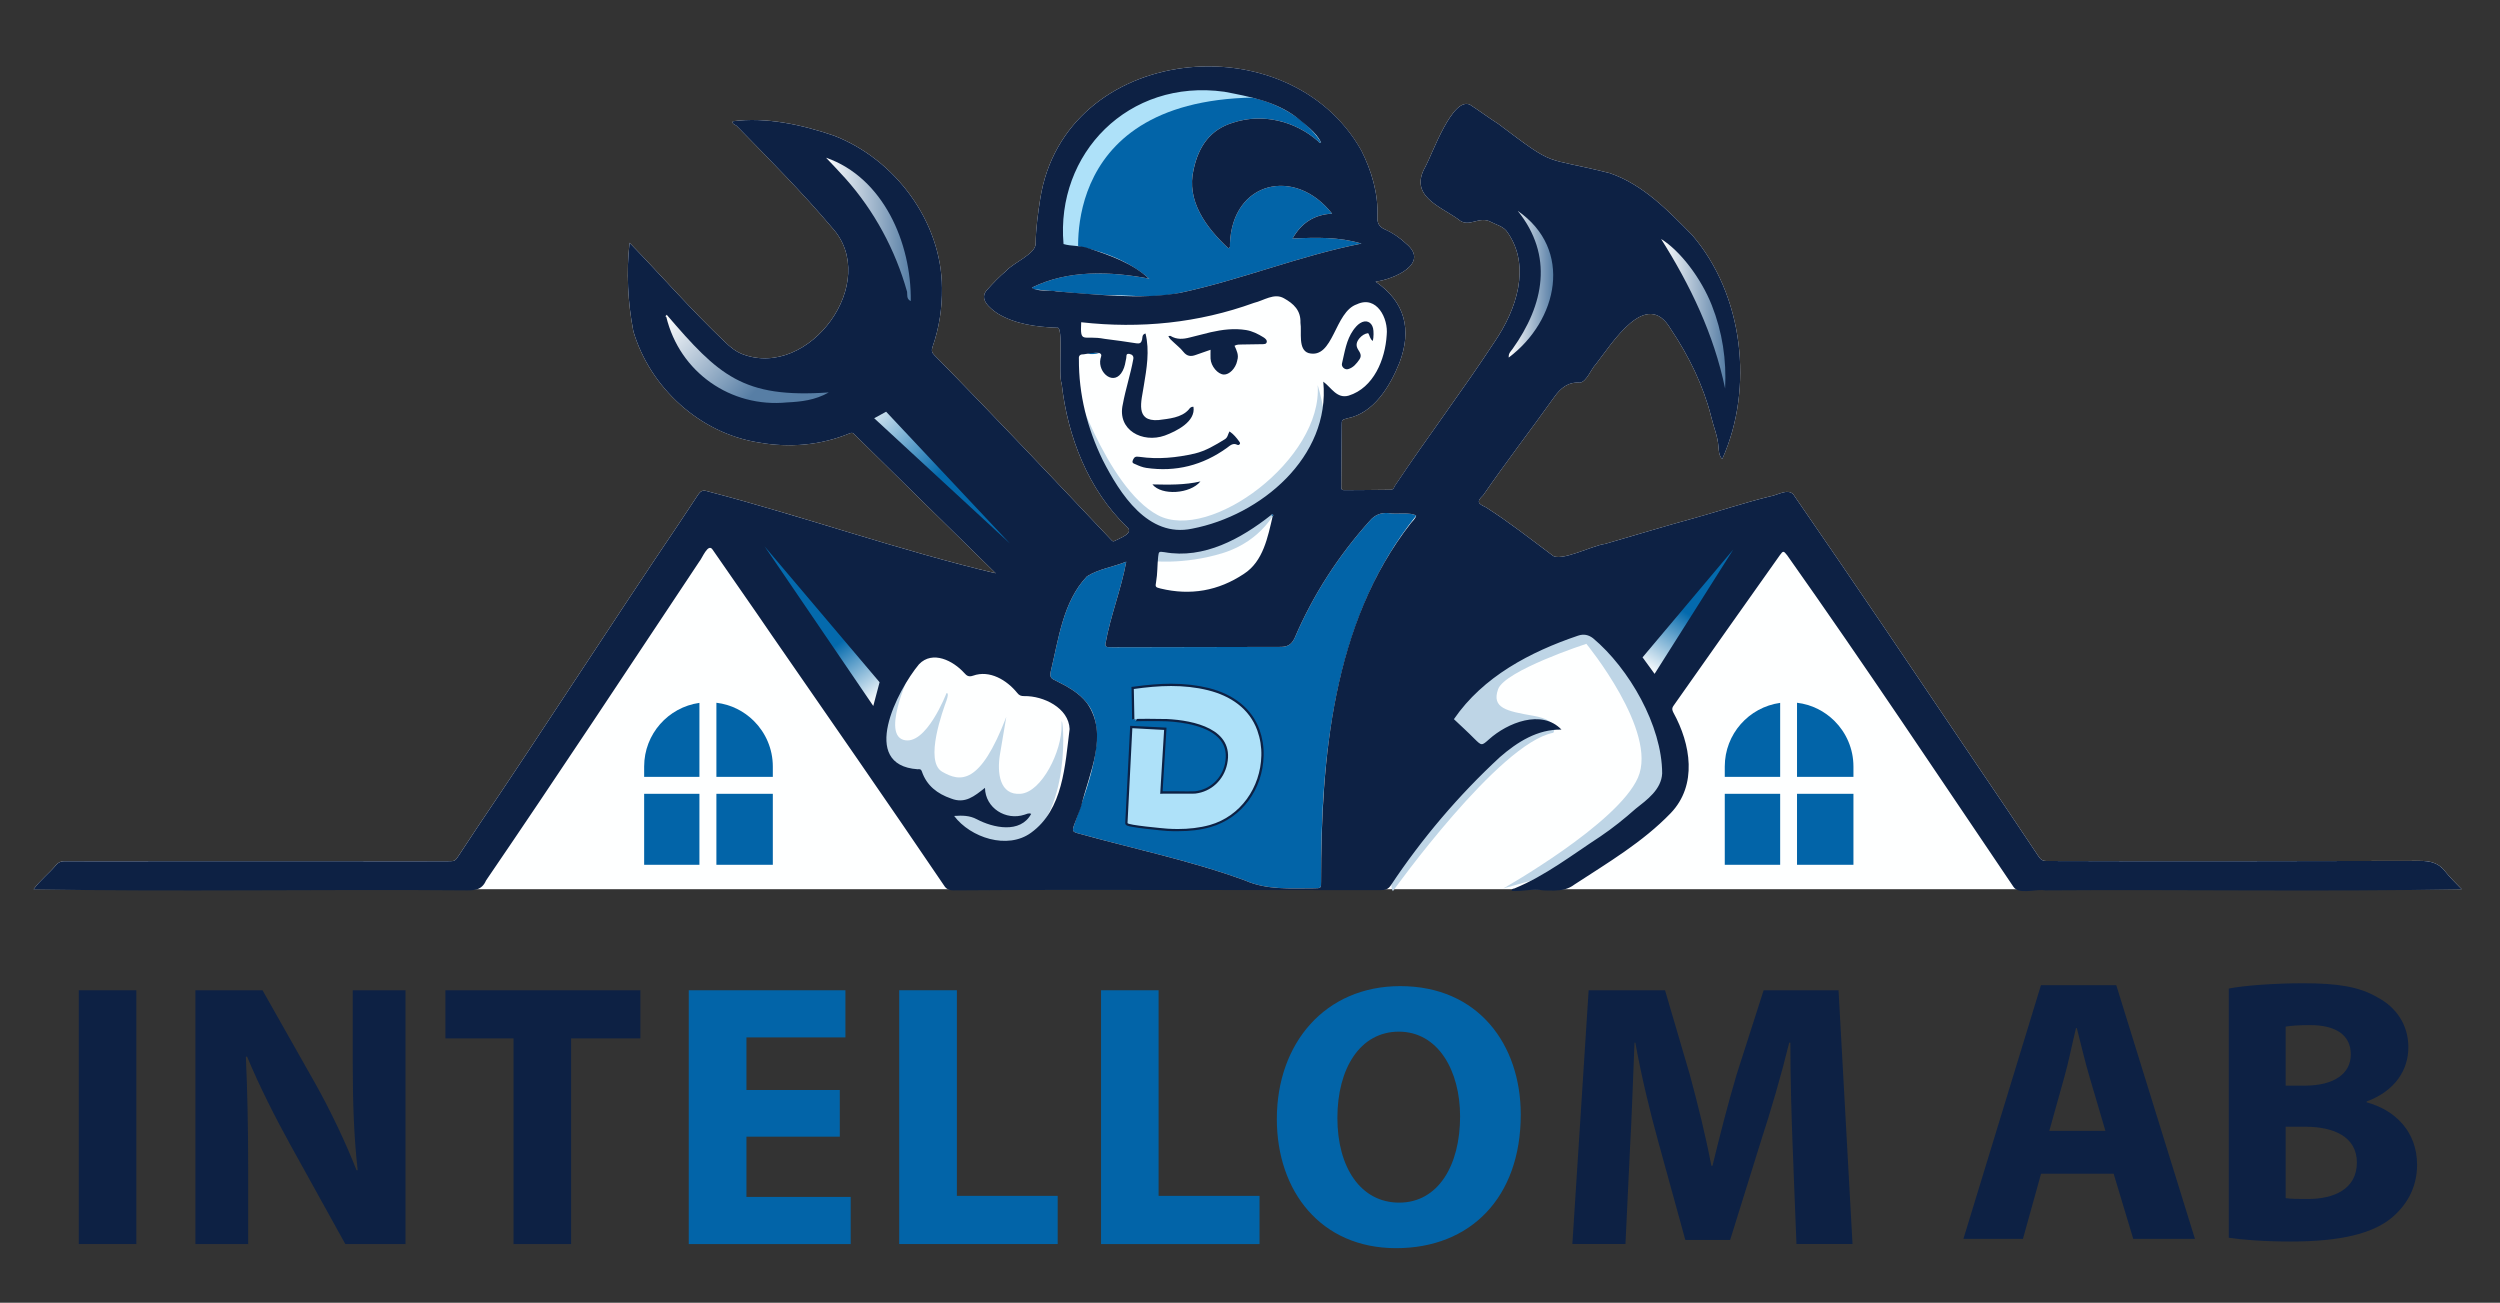 <svg version="1.2" xmlns="http://www.w3.org/2000/svg" viewBox="0 0 2180 1136" width="2180" height="1136"><rect x="0" y="0" width="2180" height="1136" fill="#333333" stroke="none"/><defs><linearGradient id="P" gradientUnits="userSpaceOnUse"/><linearGradient id="g1" x2="1" href="#P" gradientTransform="matrix(75.669,68.79,-29.119,32.031,590.105,264.67)"><stop stop-color="#fff"/><stop offset="1" stop-color="#577ea5"/></linearGradient><linearGradient id="g2" x2="1" href="#P" gradientTransform="matrix(73.922,0,0,125.01,720.258,200.025)"><stop stop-color="#fff"/><stop offset="1" stop-color="#577ea5"/></linearGradient><linearGradient id="g3" x2="1" href="#P" gradientTransform="matrix(38.796,0,0,127.932,1315.602,247.845)"><stop stop-color="#fff"/><stop offset="1" stop-color="#577ea5"/></linearGradient><linearGradient id="g4" x2="1" href="#P" gradientTransform="matrix(56.104,0,0,130.41,1448.458,273.595)"><stop stop-color="#fff"/><stop offset="1" stop-color="#577ea5"/></linearGradient><linearGradient id="g5" x2="1" href="#P" gradientTransform="matrix(-35.771,-49.529,4.861,-3.511,767.652,609.958)"><stop stop-color="#fff"/><stop offset="1" stop-color="#046aad"/></linearGradient><linearGradient id="g6" x2="1" href="#P" gradientTransform="matrix(67.414,66.038,-4.622,4.718,752.394,347.044)"><stop stop-color="#fff"/><stop offset="1" stop-color="#046aad"/></linearGradient><linearGradient id="g7" x2="1" href="#P" gradientTransform="matrix(33.019,-51.363,6.702,4.308,1435.117,584.17)"><stop stop-color="#fff"/><stop offset="1" stop-color="#046aad"/></linearGradient></defs><style>.a{fill:#feffff}.b{fill:#0264a8}.c{fill:#aee1f9}.d{fill:#0d2144}.e{fill:#bed5e6}.f{fill:url(#g1)}.g{fill:url(#g2)}.h{fill:url(#g3)}.i{fill:url(#g4)}.j{fill:url(#g5)}.k{fill:url(#g6)}.l{fill:url(#g7)}</style><path class="a" d="m2146.6 775.4h-2117.3c5.7-7.7 13.5-13.8 19.7-21.2 1.9-2.2 4.1-3.2 6.8-3.2 111.5-0.1 223 0 334.4 0 6.6 0 6.6 0 10.3-5.7 5.2-7.8 10.3-15.7 15.5-23.5 59.6-88.2 117.1-177.9 176.7-266.2 5.2-7.7 10.3-15.6 15.5-23.4 3.1-4.7 4.6-5.1 9.9-3.5 83.6 21.9 167 51.5 250.2 71.2-41.1-40.4-81.9-80.3-122.8-120.7-1.6-1.9-2.6-2.1-4.4-1.4-25.1 10.4-52.3 12.9-79.1 8.1-51.3-7.8-95.1-47.6-109.7-97.1-4.9-25.1-6.2-52.2-3.3-77.1 27.8 28.7 54.1 58.9 83.1 86.4 4.5 4.4 9.4 8.4 15.3 10.7 58.2 22.4 121.4-63.5 77.9-110.6-25.5-30.2-53.5-58.3-81.1-86.6-0.5-0.5-1-0.8-1.3-1.3-1.2-1.7-5-1.8-3.8-4.6 28.9-3.8 60.2 3 88.2 12.6 53.4 20.7 93.8 75 94.1 132.8 0.2 17.6-2.4 34.7-8.2 51.3-1.1 3.2-0.7 5 1.6 7.3 52.2 53.1 103.3 107.3 154.5 161.4 1.2 1.3 1.8 1 2.8 0.5 3.9-2.2 17.2-6.6 10.7-12-33.9-32.6-51.8-78.8-57-124.9-3.2-7.9 1.9-51.2-4-48.9-17.8-0.7-36.4-3-52-12.5-6.6-4.6-16.7-12.5-8.9-20.7 5.1-5.7 10.5-11.4 16.4-16.3 6.3-7.3 26.3-14.9 25.8-24.2 0.2-13 2-25.9 4-38.8 21.4-134.7 216.4-155.1 280-42 8.9 17.6 14.9 37.7 14 57.6-0.3 5.6 1.5 8.9 6.7 11.2 6.8 3.1 13 7.3 18.5 12.5 20.9 17.4-11.3 31-26.8 33 25.6 17.5 31.9 41.8 20.8 70.8-8.2 20.4-22.3 44-45.5 48.4-4.7 1.3-4.8 1.3-4.8 5.9q-0.3 26-0.4 52c-0.1 4.7 0 4.8 4.6 4.7 12.5 0 24.9-0.2 37.3-0.3 2.4 0 3.7-0.2 4.7-3.2 28.2-42.4 59.4-83.5 87.4-126.3 18.5-27.3 31.7-65.1 11.1-94.8-3.3-5.3-9.2-6.5-14.3-9.1-10.7-6.2-19.5 5.9-28.9-2.6-16.4-11.6-43.1-20.5-28.5-45.8 5.9-10.8 23.7-61.7 39-53.9 8.3 5.4 16.2 11.3 24.5 16.6 52 39.2 37.6 27.9 97.3 43 29.1 10 50.6 32.5 71.7 53.9 44.8 52 54.1 133.4 26.3 195.4-3-3-3-7.5-3.3-10.8-0.6-9.1-4.3-17.4-6.3-26-6.9-27.4-19.6-53.2-35.3-76.6-21.2-36.3-51.1 12.5-65.4 30.8-4.2 4.3-7.9 15.1-13.8 16-10.2-0.9-17 4.9-22.3 12.4-20.5 28.8-42.1 56.7-62.1 85.8-6.3 5.9-4 7.4 2.3 10.4 20.1 12.8 38.8 27.5 57.9 41.8 6.6 6.5 35.4-8.6 46.1-9.8 26.1-7.5 52-15.5 78.1-22.6 21.9-6.1 43.5-13.4 65.6-18.8 7-1 17.3-8.4 21.7 0 53.3 77.1 105.5 154.9 157.9 232.6 18.5 27.1 36.7 54.4 55 81.7 1.7 2.5 3.5 3.6 6.3 3.6 108.6 0.4 217.2 0.1 325.9-0.1 9.2 0 16.3 1.7 22.1 9.2 4.3 5.6 9.6 10.4 14.4 15.5z"/><path class="b" d="m609.9 612.9v64.5h-48.2v-9c0-28.3 21-51.7 48.2-55.5z"/><path fill-rule="evenodd" class="b" d="m561.7 692.2h48.2v61.9h-48.2z"/><path class="b" d="m673.9 668.4v9h-49.2v-64.6c12.8 1.5 24.2 7.4 32.8 16 10.1 10.1 16.4 24.2 16.4 39.6z"/><path fill-rule="evenodd" class="b" d="m624.7 692.2h49.2v61.9h-49.2z"/><path class="b" d="m1552.3 612.9v64.5h-48.3v-9c0-28.3 21-51.7 48.3-55.5z"/><path fill-rule="evenodd" class="b" d="m1504 692.2h48.3v61.9h-48.3z"/><path class="b" d="m1616.2 668.4v9h-49.2v-64.6c12.8 1.5 24.2 7.4 32.8 16 10.1 10.1 16.4 24.2 16.4 39.6z"/><path fill-rule="evenodd" class="b" d="m1567 692.2h49.2v61.9h-49.2z"/><path class="b" d="m1152 768.6c0.1 5.9-0.1 6-6.2 6-20.2 0-41.1 1.6-60-6.8-47.2-17.3-96.5-27.4-144.9-40.9-5.8-1.5-6.2-2.1-4.1-8 9.4-28.2 31.6-80 11.2-105.6-7-9.4-17.6-14.8-27.8-20-4-1.7-4.9-3.3-4-7.6 6.9-28.4 10.7-61.1 31.6-83.1 10.3-6.5 22.3-8 34.3-12.8-4.6 24.9-13.8 47-18.2 71.8-0.5 3.8 4.3 2.5 6.7 2.8 48.6-0.1 97.3-0.2 146-0.3 5.8 0 9.6-1.8 12.4-7.9 15.9-37.3 38.1-71.6 65.2-101.8 4.6-5.5 10-7.5 16.5-7 6.4 1.4 19.8-1.1 24.2 2.3-71.5 88.4-83.4 208.9-82.9 318.9z"/><path class="c" d="m1027.1 723.9c-2.9 0-6-0.1-9.1-0.3-1.7-0.1-10.5-0.9-18.7-1.9-17.2-2-17.2-2.8-17.1-4 0-0.1 4.2-83.8 4.2-83.8l29.8 1.6-3.4 55.6c1.2-0.1 3.1-0.1 6.1-0.1 2.4 0 5.2 0 8 0 2.8 0 5.6 0.1 8.1 0.1 1.5 0 6.4 0 7.1-0.1 13.6-1.6 24.2-11.4 27-25 1.8-8.3 0.5-15.4-3.9-21-10-13.1-34-16.3-47.5-17-1.2-0.1-9.7-0.2-17.1-0.2-9.2 0-10.7 0.2-11 0.3 0.3-0.1 0.6-0.4 0.6-0.9h-2l-0.6-27.3 0.9-0.1c12.3-1.7 22.9-2.6 32.7-2.6 11.9 0 22.5 1.3 32.4 3.7 22.2 5.6 37.3 18 43.7 35.7 2.6 7.1 3.8 14.6 3.6 22.3-0.7 29.1-19 53.8-45.6 61.4-8.4 2.4-17.6 3.6-28.2 3.6z"/><path class="d" d="m1021.2 596.2c-9.8 0-20.5 0.9-32.8 2.6l-1.8 0.2 0.1 1.8 0.5 26.5 2-0.1h2c0 1-0.8 1.7-1.3 1.8 0.2 0 1.7-0.2 10.6-0.2 7.4 0 16 0.1 17.2 0.2 13.2 0.7 36.9 3.8 46.7 16.6 4.2 5.4 5.4 12.2 3.8 20.2-2.8 13.2-13.1 22.7-26.2 24.2-0.3 0-1.8 0.1-7.1 0.1-2.4 0-5.2 0-8-0.1-2.8 0-5.6 0-8 0-2.2 0-3.9 0-5.1 0l3.3-53.5 0.1-2-2-0.1-27.7-1.4-2-0.1-0.1 2-4.2 82.7c-0.1 2.3 2.3 2.8 6.6 3.5 2.8 0.5 6.6 1.1 11.4 1.6 8.2 1 17 1.8 18.7 1.9 3.2 0.2 6.2 0.2 9.2 0.2 10.7 0 20-1.1 28.5-3.6 27-7.7 45.6-32.7 46.3-62.3 0.2-7.9-1.1-15.5-3.6-22.6-6.6-18.1-21.9-30.7-44.5-36.4-9.9-2.4-20.6-3.7-32.6-3.7zm0 2c10.9 0 21.7 1.1 32.2 3.7 19.3 4.8 36 15.7 43 35.1 2.5 7 3.7 14.4 3.5 21.9-0.7 27.8-18 52.8-44.9 60.5-9 2.5-18.5 3.5-27.9 3.5q-4.6 0-9.1-0.3c-3-0.2-34.9-3.1-34.8-4.9 0 0 4.2-82.7 4.2-82.7l27.7 1.5-3.4 55.7c0-0.1 3-0.1 7.2-0.1 4.9 0 11.2 0 16.1 0 3.7 0 6.6 0 7.3-0.1 14-1.6 24.9-12 27.8-25.8 6.5-30.8-29.4-38-52.3-39.2-1.2 0-9.8-0.2-17.2-0.2-6.1 0-11.4 0.1-11.4 0.4 0 0-0.5-26.4-0.5-26.4 10.6-1.5 21.6-2.6 32.5-2.6z"/><path class="e" d="m795.9 581.6c0 0-28 57.2-8.3 63.5 19.8 6.2 37.7-40.6 37.7-40.6 0 0 2.7-1.3 0 6.5-2.8 7.8-19.5 52.7-3.8 61.9 15.7 9.1 33.1 12.2 56-47.8 0 0-2.7 16.4-5.5 32.5-2.7 16.2-0.4 36 17.9 34.6 18.4-1.4 36.2-37.2 35.8-59.7-0.5-22.5 12.4 67.7-29.8 100.8-42.2 33.1-137.2-59-133.5-85.2 3.6-26.2 33.5-66.5 33.5-66.5z"/><path class="e" d="m932.7 324.3c0 0 31.5 100.7 76.9 124.9 45.4 24.2 144-49.2 139.4-113.4 0 0 12.4 38.1 4.6 64.2-7.8 26.2-40.4 44-40.4 44 0 0-11.7 27.3-46.7 38.2-34.9 10.9-64.7 6.8-64.7 6.8l-5.5-24.8c0 0-66.6-89.9-63.6-139.9z"/><path class="e" d="m1214.6 777.1c0 0 92.7-129.4 139.9-138.1 0 0 6.4-10.7-17.2-14.8-23.6-4.1-36.7-6.7-31-23.1 5.7-16.4 77-39.7 77-39.7 0 0 62.7 76.4 45 116.7-17.7 40.3-117.4 96.6-117.4 96.6l82.5-23.1c0 0 69.7-57.3 71.6-74.2 1.8-16.9-51.4-128.9-51.4-128.9-42.7-15.1-90.3-4.4-122.4 27.6-24 23.8-45.7 48.5-40.8 56 10 15.6 37.7 28.5 37.7 28.5 0 0-86.3 96.4-73.5 116.5z"/><path class="b" d="m899.8 250.8c1.3 2.2 3.3 1.7 5 1.8 24.3 2.1 48.6 5 73 5 17.1 0.8 34.1 1.6 51-2.2 53.6-11.4 104.8-32.5 158.4-43-19.7-5.9-39.4-5.4-60.1-4.4 7.9-14 19.2-20.9 34.5-21.7-32.4-41.2-87.3-28.3-89.1 26.6-0.1 1.2 0.7 2.9-1.4 3.6-19.2-18-36.9-41.2-30.2-69.1 4.3-19.6 14.3-34.6 34.8-40.6 25.4-8.2 53.6-1.3 73.5 16.2 0.7 0.6 1.3 2.3 2.8 1.1-13.2-20.5-37.3-34.1-61-39.2-13.6-3.3-43.8-8.6-77.6 3.9-39.8 14.8-69.3 48.6-80 86.3-4.3 15-4.8 28.1-4.6 36.6 0.1 0.3-0.9 0.7-1.4 1.1 26.2 3.3 54.2 12.3 74.4 30q0.2 0.3 0.5 0.6-0.3-0.3-0.6-0.5c-33.7-6.3-70.4-7.8-101.9 7.9z"/><path class="b" d="m880.7 473.9q-0.1 0-0.1 0 0 0 0 0z"/><path class="b" d="m958.5 307.8c-3.4 0-6.9-0.7-10.2 0.8 3.5 0.2 6.9 0.4 10.2-0.8z"/><path class="b" d="m1067.6 80c-2.3-1.5-4.9-1-7.4-0.8 2.3 1.3 4.9 1.1 7.4 0.8z"/><path class="b" d="m880.7 473.9h-0.1q0.1 0.1 0.1 0.1 0-0.1 0-0.1z"/><path class="b" d="m883.5 477.3c-0.7-1.8-1.7-2.7-2.8-3.3 0.2 1.5 0.9 2.6 2.8 3.3z"/><path class="b" d="m1108.4 449.1q0.7 0.5 1.4 0.9c1.6-0.8-1-2.6-1.4-0.9z"/><path class="c" d="m940.8 226.7c0 0-21-147.7 169.5-141.5 0 0-71.9-27.7-112.9-11.7-40.9 16-119.5 121.8-56.6 153.2z"/><path class="d" d="m118.9 863.5v221.3h-50.2v-221.3z"/><path class="d" d="m170.4 1084.8v-221.3h58.5l45.9 81.1c13.1 23.3 26.3 50.9 36.1 75.8h1c-3.3-29.2-4.3-59.1-4.3-92.2v-64.7h46v221.3h-52.5l-47.3-85.4c-13.1-23.6-27.6-52.2-38.4-78.1l-1 0.3c1.3 29.2 2 60.4 2 96.5v66.7z"/><path class="d" d="m447.8 905.5h-59.4v-42h170v42h-60.4v179.3h-50.2z"/><path class="b" d="m732.3 991.2h-81.4v52.5h90.9v41.1h-141.2v-221.3h136.6v41.1h-86.3v45.9h81.4c0 0 0 40.7 0 40.7z"/><path class="b" d="m784.1 863.5h50.3v179.3h87.9v42h-138.2v-221.3z"/><path class="b" d="m960.1 863.5h50.2v179.3h88v42h-138.2c0 0 0-221.3 0-221.3z"/><path class="b" d="m1326.1 971.9c0 72.5-44 116.5-108.7 116.5-65.6 0-104-49.6-104-112.6 0-66.3 42.3-115.9 107.6-115.9 68 0 105.1 50.9 105.1 112zm-159.9 2.9c0 43.3 20.4 73.9 53.9 73.9 33.8 0 53.1-32.2 53.1-75.2 0-39.7-19-73.9-53.5-73.9-33.8 0.1-53.5 32.2-53.5 75.2z"/><path class="d" d="m1563.2 1000.1c-1-26.6-2-58.8-2-90.9h-1c-6.9 28.2-16.1 59.7-24.6 85.6l-26.9 86.4h-39.1l-23.6-85.7c-7.2-25.9-14.8-57.5-20-86.3h-0.7c-1.3 29.8-2.3 64-3.9 91.5l-4 84.1h-46.3l14.2-221.3h66.6l21.7 73.9c6.9 25.6 13.8 53.2 18.7 79.1h1c6.2-25.6 13.7-54.8 21-79.4l23.6-73.6h65.3l12.2 221.3h-48.9z"/><path class="d" d="m1779.8 1023.5l-15.8 56.8h-51.9l67.6-221.2h65.7l68.6 221.2h-53.8l-17.1-56.8zm56.1-37.4l-13.8-46.9c-3.9-13.2-7.8-29.6-11.1-42.7h-0.7c-3.3 13.1-6.5 29.9-10.2 42.7l-13.1 46.9z"/><path class="d" d="m1943.5 862c13.2-2.6 39.8-4.6 64.7-4.6 30.5 0 49.3 3 65.3 12.5 15.5 8.2 26.6 23.3 26.6 43.3 0 19.7-11.5 38.1-36.4 47.3v0.7c25.3 6.9 44 25.9 44 54.5 0 20-9.2 35.7-23 46.9-16.1 12.8-43 20-87 20-24.6 0-43-1.6-54.2-3.3zm49.6 84.7h16.4c26.3 0 40.4-10.8 40.4-27.2 0-16.8-12.8-25.6-35.4-25.6-10.9 0-17.1 0.6-21.4 1.3zm0 98.1c4.9 0.7 10.8 0.7 19.4 0.7 22.6 0 42.7-8.5 42.7-31.8 0-22.4-20.1-31.2-45-31.2h-17.1z"/><path class="d" d="m2132.2 759.9c-5.8-7.5-12.9-9.2-22.1-9.2-108.7 0.2-217.3 0.5-325.9 0.1-2.8 0-4.6-1.1-6.3-3.6-18.3-27.3-36.5-54.6-55-81.7-52.4-77.7-104.6-155.5-157.9-232.6-4.4-8.4-14.7-1-21.7 0-22.1 5.4-43.7 12.7-65.6 18.8-26.1 7.1-52 15.1-78.1 22.6-10.7 1.2-39.5 16.3-46.1 9.8-19.1-14.3-37.8-29-57.9-41.8-6.3-3-8.6-4.5-2.3-10.4 20-29.1 41.6-57 62.1-85.8 5.3-7.5 12.1-13.3 22.3-12.4 5.9-0.9 9.6-11.7 13.8-16 14.3-18.3 44.2-67.1 65.4-30.8 15.7 23.4 28.4 49.2 35.3 76.6 2 8.6 5.7 16.9 6.3 26 0.3 3.3 0.3 7.8 3.3 10.8 27.8-62 18.5-143.4-26.3-195.4-21.1-21.4-42.6-43.9-71.7-53.9-59.7-15.1-45.3-3.8-97.3-43-8.3-5.3-16.2-11.2-24.5-16.6-15.3-7.8-33.1 43.1-39 53.9-14.6 25.3 12.1 34.2 28.5 45.8 9.4 8.5 18.2-3.6 28.9 2.6 5.1 2.6 11 3.8 14.3 9.1 20.6 29.7 7.4 67.5-11.1 94.8-28 42.8-59.2 83.9-87.4 126.2-1 3-2.3 3.3-4.7 3.3-12.4 0.1-24.8 0.3-37.3 0.3-4.6 0.1-4.7 0-4.6-4.7q0.1-26 0.4-52c0-4.6 0.1-4.6 4.8-5.9 23.2-4.4 37.3-28 45.5-48.4 11.1-29 4.8-53.3-20.8-70.8 15.5-2 47.7-15.6 26.8-33-5.5-5.2-11.7-9.5-18.5-12.5-5.2-2.3-7-5.6-6.7-11.2 0.9-19.9-5.1-40-14-57.7-63.6-113-258.6-92.6-280 42.1-2 12.9-3.8 25.8-4 38.8 0.5 9.2-19.5 16.9-25.8 24.2-5.9 4.9-11.3 10.6-16.4 16.3-7.8 8.2 2.3 16.1 8.9 20.7 15.6 9.5 34.2 11.8 52 12.5 5.9-2.3 0.8 41 4 48.8 5.2 46.2 23.1 92.4 57 125 6.5 5.4-6.8 9.8-10.7 12-1 0.5-1.6 0.8-2.8-0.5-51.2-54.1-102.3-108.3-154.5-161.4-2.3-2.3-2.7-4.1-1.6-7.3 5.8-16.6 8.4-33.7 8.2-51.3-0.3-57.8-40.7-112.1-94.1-132.8-28-9.6-59.3-16.4-88.2-12.6-1.2 2.8 2.6 2.9 3.8 4.6 0.3 0.5 0.8 0.8 1.3 1.3 27.6 28.3 55.6 56.4 81.1 86.6 43.5 47.1-19.7 133-77.9 110.6-5.9-2.3-10.8-6.3-15.3-10.7-29-27.5-55.3-57.7-83.1-86.4-2.9 24.9-1.6 52 3.3 77.1 14.6 49.5 58.4 89.3 109.7 97.1 26.8 4.8 54 2.3 79.1-8.1 1.8-0.7 2.8-0.5 4.4 1.4 40.9 40.4 81.7 80.3 122.8 120.7-83.2-19.7-166.6-49.3-250.2-71.2-5.3-1.6-6.8-1.2-9.9 3.5-5.2 7.8-10.3 15.7-15.5 23.4-59.6 88.3-117.1 178-176.7 266.2-5.2 7.8-10.3 15.7-15.5 23.5-3.7 5.7-3.7 5.7-10.3 5.7-111.4 0-222.9-0.1-334.4 0-2.7 0-4.9 1-6.8 3.2-6.2 7.4-14 13.4-19.7 21.2q0 0-0.1 0.1c125 2.2 252.7-0.2 378.6 0.9 3.1 0 5.9-0.2 8.3-1 3.3-1.1 5.9-3.4 7.7-7.6 62.8-92 124.2-185.2 185.9-278 2.6-2.9 7.7-16.7 11.7-10.5 17.2 25 34.7 49.8 51.8 74.9 50.2 72.6 100.6 145 150.1 218.1 0.9 1.5 2 2.5 3.2 3.1 1.4 0.7 3 1 4.9 1 32.2-0.2 64.3-0.4 96.5-0.4q137.9 0 275.7 0.2c2.1 0 3.9-0.1 5.4-0.8 1.4-0.6 2.7-1.7 3.8-3.4 27.1-40.8 59.2-78.6 95.1-111.8 15.2-13.2 32.8-24.4 53.7-24-17.4-18.1-47.2-5.9-63.2 8.5-6.4 5.7-6.4 5.7-12.7-0.5-5.8-5.9-12-11.5-17.9-17.1 25.4-37.1 66.6-58.7 108.2-72.8 5-1.7 9.1-0.8 13.1 2.2 31.5 26.4 60.2 76.3 60.3 117.9-0.7 14.1-13.2 23-23.2 30.9-9.7 8.6-19.9 16.8-30.7 24.1-24.4 15.9-47.8 34.2-74.9 45.3-0.7 0.2-1.5 0.2-2 0.7-0.3 0.3-0.5 0.7-0.4 1.5 9.1 0.7 18.2-2.2 27.4-0.5 6.5 0.2 13 0.6 19-1 2.9-0.8 5.7-2.1 8.3-4.1 29.1-19 59.6-37 83.9-62.2 23.6-24.6 17.5-60.3 2.4-87.7-1-2-1.6-3.6 0.1-6 30.8-43.8 61.8-87.7 92.8-131.4 2.8-3.9 3.2-3.7 6.3 0.2 67.4 95.3 132 192.5 197.4 289.2q0.8 1.2 2.1 2c6.2 3.8 18.4-0.3 25.6 1 120.6-0.9 243.6 1.3 363.1-1-4.8-5.1-10.1-9.9-14.4-15.5zm-1323.8-353.2q0 0 0 0l0.1 0.1q0 0-0.1-0.1zm112.8-152.6c-5.6-1.4-17.7 0.4-21.4-3.3 31.5-15.6 68.2-14.2 101.9-7.9q0.3 0.3 0.6 0.5c-14.4-13.9-34.6-20.8-53.4-27-6.9-2.5-14.6-1.5-21.5-3.6-6.9-78.8 56.5-144.4 140.2-132.8 22 4.2 44.5 8.4 62.7 22.1 7.8 6.4 17.2 13.1 21.7 22-1.5 1.2-2.1-0.5-2.8-1.1-19.9-17.5-48.1-24.4-73.5-16.2-20.5 6-30.5 21-34.8 40.7-6.7 27.8 11 51 30.2 69 2.1-0.7 1.3-2.4 1.4-3.6 1.8-54.9 56.7-67.8 89.1-26.6-15.3 0.8-26.5 7.7-34.5 21.7 20.7-1 40.4-1.5 60.1 4.4-53.6 10.5-104.8 31.6-158.4 43-35.5 6.1-71.9 1.3-107.6-1.3zm40.4 147.1c-13.5-27.7-21-57.2-20.8-88.2-0.3-2.9 1.1-4.1 3.9-4 4.6-0.6 9.1-1.8 13.8-1.2 3.1 1.1 1.4 3.5 1.1 5.1-2.6 12.2 12.1 24.5 19.4 10.4 1.8-3.4 2.4-7.3 3.1-11.1 0.3-1.6-0.5-4.1 2.7-3.6 2.6 0.5 4 2 3.4 4.7-2.4 13.3-6.7 26-9.1 39.2-5.2 22.5 17.2 34.2 36.6 27.3 10.2-3.8 27.1-12.1 25-25.1-2-0.2-3.1 1-4.1 2.4-6.3 7.2-17.3 8-26.4 9.2-20.7 1.5-14.9-16.4-12.8-29.9 2.5-15 5.2-30.6 1.5-45.6-3.2 0.8-2.6 3.6-3 5.4-0.7 2.8-2 3.6-4.8 3.2-9.2-1.4-18.5-2.8-27.8-3.9-18.8-3.6-21.5 5-20.5-14.5 51.5 5.8 102.1 0.7 150.7-16.9 8.5-2 17.6-8.9 26.1-4 8.5 4.7 14.8 10.6 14.4 21.4 1.3 7.9-2.4 23.4 7.1 26.4 21.9 5.6 22.4-36 42.2-42.6 17.1-8 27.5 12.3 25.9 26.9-1.3 21.2-11.3 46-33.2 52.8-10.3 2.9-15-7-22.1-12.2 6.4 65.6-54.6 116.8-114.4 128.2-38.4 8.1-62.8-30.2-77.9-59.8zm268.6 55.1c-68.3 87.2-78.2 205.2-78.2 312.3 0.1 5.9-0.1 6-6.2 6-20.2 0-41.1 1.6-60-6.8-47.2-17.3-96.5-27.4-144.9-40.9-5.8-1.5-6.2-2.1-4.1-8 1.9-5.4 4.2-10.5 6-15.9 6.8-28.7 24.3-62.4 5.2-89.7-7-9.4-17.6-14.8-27.8-20-4-1.7-4.9-3.3-4-7.6 6.9-28.4 10.7-61.1 31.6-83.1 10.3-6.5 22.3-8 34.3-12.8-4.6 24.9-13.8 47-18.2 71.8-0.5 3.8 4.3 2.5 6.7 2.8 48.6-0.1 97.3-0.2 146-0.3 5.8 0 9.6-1.8 12.4-7.9 15.9-37.3 38.1-71.6 65.2-101.8 4.6-5.5 10-7.5 16.5-7 6.4 1.4 19.8-1.1 24.2 2.3-0.7 2.6-3 4.5-4.7 6.6zm-426.3 216.5c-0.8-2.3-2.1-2.2-3.7-2-51.5-3.6-17.7-68.9 1.2-91.6 11.9-12.3 29.8-3 39.4 7.6 2.2 2.5 3.9 3.7 7.7 2.4 14.5-5.2 29.4 3.8 38.5 15 1.6 2.1 3.3 2.9 6.2 2.8 16.6-0.3 38.8 10.3 39.5 28.7-4 31.7-5.6 70.3-33.7 90.5-20.5 14.9-52.7 4.3-67-14.7 7.3-0.5 13.5-0.4 19.6 2.8 14.3 7.6 38.1 12.9 47.6-4.6-2.3-1.1-4.1 0.3-5.8 0.7-16.3 5.4-34.2-5.8-34.5-23.4-9.2 7.2-17.3 14.2-29.6 9.3-11.9-4.1-21.2-11.2-25.4-23.5zm305.9-222.8c-4.3 18.3-8.2 39.5-25.1 50.4-22.3 14.9-46.7 19.1-72.7 12.8-4.5-1.1-4.7-1.4-3.9-5.7 1.3-7.2 1-14.6 1.8-21.9 0.6-4.7 0.5-4.8 5.5-4.1 34.4 6.2 66.9-11.8 93-32.4 0.4-1.7 3.1 0.1 1.4 0.9zm338.3 127.9q-0.1 0-0.1 0.1l0.1-0.1q0 0 0 0z"/><path class="d" d="m1055.6 305c0 2.9-0.1 5.3 0 7.7 0.3 6.6 6.3 13.7 11.6 13.9 4.7 0.2 10.2-5.3 11.6-11.8 0.1-0.2 0.1-0.4 0.1-0.6 1.5-4.5-0.5-8.6-2.4-12.7 2.3-1.3 4.4-1 6.4-1.1 6.3-0.1 12.6-0.2 18.9-0.3 1-0.1 2.1-0.2 2.6-1.2 0.6-1.3 0.1-2.4-0.8-3.3-0.6-0.6-1.2-1.1-1.9-1.5-4.7-2.9-9.6-5.4-15.1-6.3-10.5-1.7-20.7-0.4-30.9 1.9-6.1 1.5-12.2 3.1-18.3 4.6-5.7 1.5-11.3 1.9-16.6-1.3-0.4-0.3-1.1 0-2 0.1 1 2.3 2.8 3.7 4.4 5.2 2.9 2.8 6.2 5.3 8.7 8.5 3.1 3.9 6.5 4.3 10.8 2.7 4.1-1.5 8.3-2.9 12.9-4.5z"/><path class="d" d="m1069.8 390.6c2.9-2.1 5.3-4.7 9.2-2.7 0.7 0.4 1.6 0.1 2.1-0.7 0.6-0.9-0.1-1.5-0.5-2.2-2.4-3.3-4.9-6.4-8.5-8.8-1.4 2.5-1.5 5.3-4 6.8-8.3 5.1-16.7 10.2-26.3 12.5-15.8 3.6-31.8 5.2-47.9 2.9q-1.2-0.2-2.4-0.2c-2.3 0-3.1 1.7-3.8 3.5-0.8 2.3 1.3 2.6 2.6 3.2 3 1.4 6 2.6 9.2 3.1 25.9 3.8 49.3-2.3 70.3-17.4z"/><path class="d" d="m1175.5 321.9c4.6-1.3 7.4-4.8 10-8.6 2.2-3.3 0.4-5.9-1.2-8.4-2.4-3.8-1.3-7 1.2-10 2-2.3 4.5-4 7.5-4.4 1.6 2.2 1.4 5 4.1 6.8 0.8-3.1 0.8-8.7 0.2-11.1-1.4-5.7-6.3-7.6-11.3-4.4-2.4 1.5-4.2 3.7-5.9 6-6.2 8.8-7.5 19.2-9.9 29.2-0.7 2.9 2.5 5.7 5.3 4.9z"/><path class="d" d="m1004.9 422.4c8.1 10 33 8.3 41.9-2.6-13.7 3.2-27.5 2.9-41.9 2.6z"/><path class="f" d="m722.7 342.2c-12 6.8-24.1 8.1-36.3 8.7-49.2 4.9-93.8-26.4-105.4-74.6-1.7-0.7 0.3-1 0.3-1.9 45.6 53.1 66.4 73 141.4 67.8z"/><path class="g" d="m794.2 262.5c-3.9-1.6-2.9-5.6-3.2-8-10.2-36.5-28.6-70.7-53.9-99-5.5-6.2-11.1-11.9-16.8-18 50 17.4 74.5 74.4 73.9 125z"/><path class="h" d="m1315.6 311.8c-0.3-3.8 1.9-5.5 3.2-7.3 27.9-39.1 35.9-81.7 4.7-120.6 48.7 33.7 35.1 95.6-7.9 127.9z"/><path class="i" d="m1504.3 338.8c-9.8-47.5-30.5-90.2-55.8-130.4 16.5 10.2 34.8 34 44.2 57.8 9.2 23.3 12.9 47.5 11.6 72.6z"/><path fill-rule="evenodd" class="j" d="m666.7 476.4l94.8 139.2 5.5-20.7z"/><path fill-rule="evenodd" class="k" d="m762.3 364.7l10.4-5.7 108 115z"/><path fill-rule="evenodd" class="l" d="m1432.3 573.2l10.5 14.4 68.6-108.4z"/></svg>